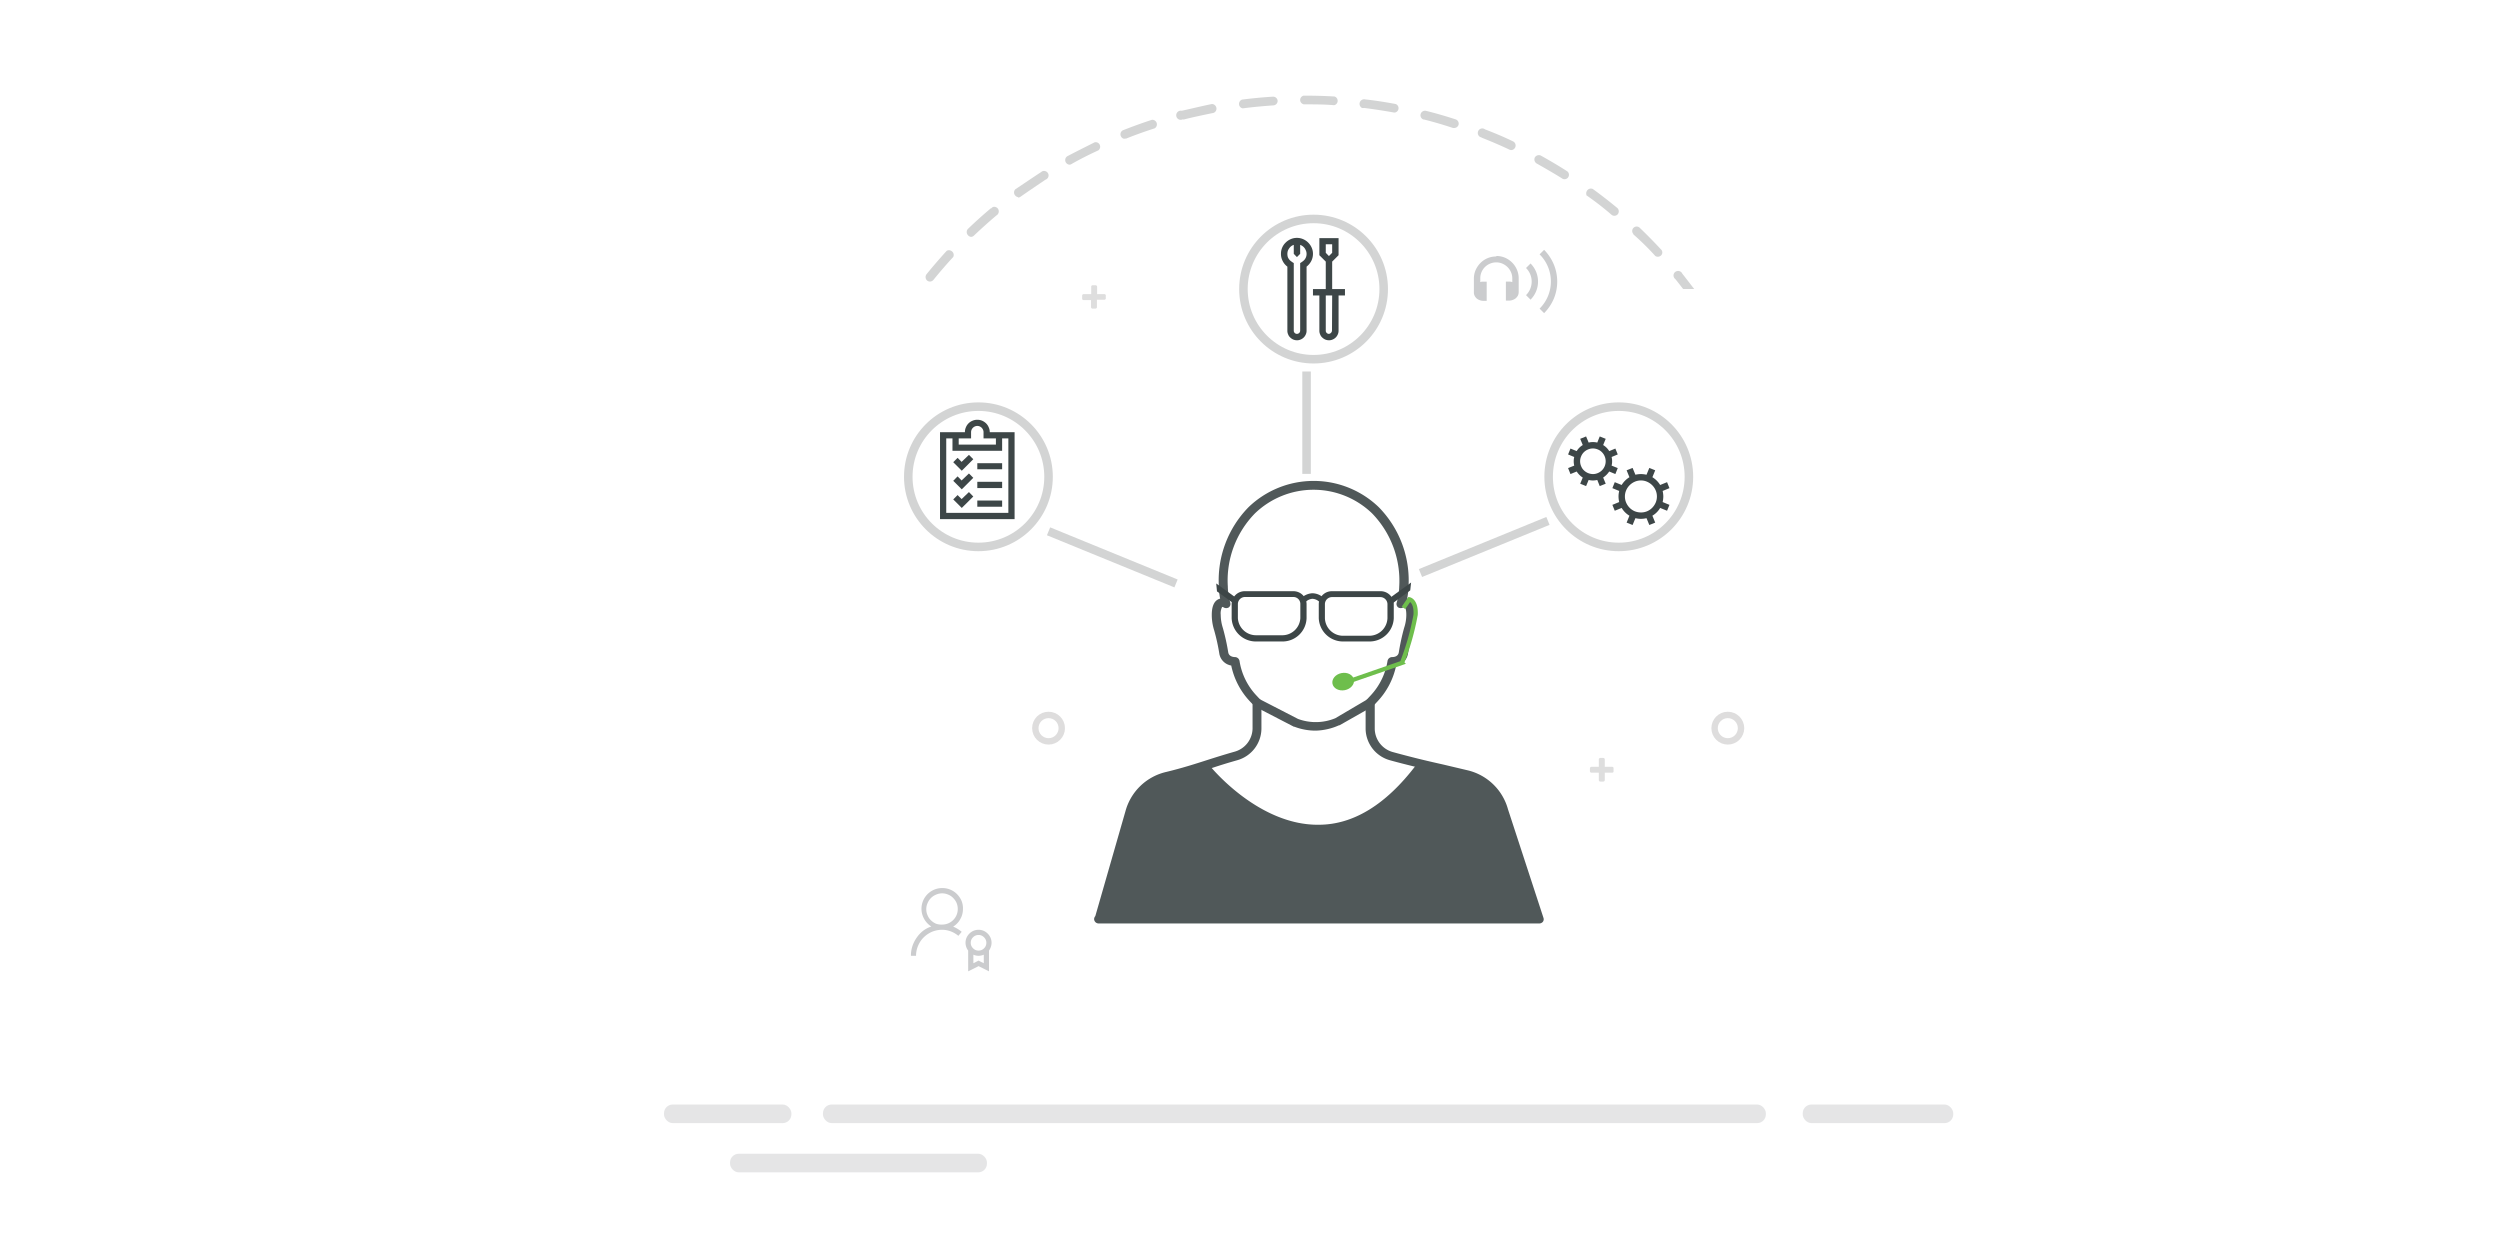 <svg id="bfaa1879-c503-4229-a661-a9e57f2ff943" data-name="Layer 1" xmlns="http://www.w3.org/2000/svg" viewBox="0 0 293 145.5"><defs><style>.a92e2bbc-b0f5-4d3a-8725-f3b73bfb8cfd{opacity:0.5;}.fc3cd357-78cd-4ca4-8edb-84abfe3953b0{fill:#cbccce;}.a9f3efc7-e3c9-4270-a5b1-51d31b5b82e8{fill:#d3d4d4;}.ffcc3814-089e-4ae6-8e1b-4d7c416bd184{opacity:0.9;}.afff0260-1d51-4558-ab5e-cb74a92af91f{fill:#3d4647;}.aaf55919-6c50-40b9-9010-6a91eab8867c,.acea2a17-3f36-4395-8fdd-c20fd9341382,.b22d0f78-c2a1-48d0-9258-1c05cf9a2e1a,.b433cd00-0e2a-4c32-a2d7-e0f8d9b7e30c{fill:none;}.aaf55919-6c50-40b9-9010-6a91eab8867c{stroke:#6ebe4c;stroke-width:0.5px;}.aaf55919-6c50-40b9-9010-6a91eab8867c,.acea2a17-3f36-4395-8fdd-c20fd9341382,.b22d0f78-c2a1-48d0-9258-1c05cf9a2e1a{stroke-miterlimit:10;}.e9c400a5-189d-487f-b604-b0c8f6510849{fill:#6ebe4c;}.b22d0f78-c2a1-48d0-9258-1c05cf9a2e1a{stroke:#d3d4d4;}.acea2a17-3f36-4395-8fdd-c20fd9341382{stroke:#231f20;stroke-width:0.75px;opacity:0.15;}.ec480cca-e842-4b47-90d7-1cab8690b0c6{opacity:0.15;}.b0778eda-afac-4ab0-ba60-de94e8b8e885{fill:#231f20;}</style></defs><g class="a92e2bbc-b0f5-4d3a-8725-f3b73bfb8cfd"><rect class="fc3cd357-78cd-4ca4-8edb-84abfe3953b0" x="96.45" y="129.45" width="110.51" height="2.18" rx="1.02"/></g><g class="a92e2bbc-b0f5-4d3a-8725-f3b73bfb8cfd"><rect class="fc3cd357-78cd-4ca4-8edb-84abfe3953b0" x="211.28" y="129.45" width="17.64" height="2.18" rx="1.02"/></g><g class="a92e2bbc-b0f5-4d3a-8725-f3b73bfb8cfd"><rect class="fc3cd357-78cd-4ca4-8edb-84abfe3953b0" x="85.56" y="135.22" width="30.11" height="2.18" rx="1.02"/></g><g class="a92e2bbc-b0f5-4d3a-8725-f3b73bfb8cfd"><rect class="fc3cd357-78cd-4ca4-8edb-84abfe3953b0" x="77.82" y="129.45" width="14.93" height="2.18" rx="1.02"/></g><path class="a9f3efc7-e3c9-4270-a5b1-51d31b5b82e8" d="M145.66,12.69h.06c1.17-.15,2.36-.26,3.54-.34a.53.53,0,0,0,.48-.54.53.53,0,0,0-.54-.48c-1.2.07-2.41.19-3.62.34a.54.54,0,0,0-.34.68.53.53,0,0,0,.41.35Z"/><path class="a9f3efc7-e3c9-4270-a5b1-51d31b5b82e8" d="M138.63,14h.13c1.15-.29,2.31-.53,3.47-.77a.53.53,0,0,0,.3-.7.55.55,0,0,0-.49-.34h0c-1.19.24-2.38.54-3.54.79a.54.54,0,0,0-.25,1.05.56.56,0,0,0,.38-.05Z"/><path class="a9f3efc7-e3c9-4270-a5b1-51d31b5b82e8" d="M152.81,12.23h.1c1.15,0,2.31,0,3.45.1h0a.52.52,0,0,0,.4-.63h0a.51.51,0,0,0-.36-.39h0c-1.16-.07-2.35-.1-3.52-.1h-.1a.53.53,0,0,0-.39.63v0a.56.56,0,0,0,.38.38Z"/><path class="a9f3efc7-e3c9-4270-a5b1-51d31b5b82e8" d="M131.8,16.24a.61.61,0,0,0,.19,0c1.07-.43,2.22-.84,3.34-1.2a.54.54,0,0,0-.32-1h0c-1.14.37-2.29.79-3.41,1.23a.53.53,0,0,0-.22.72h0a.5.5,0,0,0,.42.28Z"/><path class="a9f3efc7-e3c9-4270-a5b1-51d31b5b82e8" d="M113.79,27.76a.5.5,0,0,0,.35-.14c.85-.81,1.74-1.61,2.64-2.37a.55.55,0,0,0,.21-.74.54.54,0,0,0-.58-.26.48.48,0,0,0-.23.17h-.06c-.92.77-1.82,1.58-2.68,2.41a.54.54,0,0,0,0,.73A.55.55,0,0,0,113.79,27.76Z"/><path class="a9f3efc7-e3c9-4270-a5b1-51d31b5b82e8" d="M125.33,19.3a.4.4,0,0,0,.24-.07c1-.57,2.07-1.11,3.16-1.61a.54.54,0,0,0,.11-.74.53.53,0,0,0-.55-.2h0c-1.07.54-2.14,1.07-3.22,1.64a.54.54,0,0,0-.13.75A.55.55,0,0,0,125.33,19.3Z"/><path class="a9f3efc7-e3c9-4270-a5b1-51d31b5b82e8" d="M159.87,12.65c1.17.15,2.35.33,3.51.54h.1a.52.52,0,0,0,.09-1c-1.18-.22-2.38-.41-3.57-.54a.54.54,0,0,0-.65.41.55.55,0,0,0,.27.59A.54.54,0,0,0,159.87,12.65Z"/><path class="a9f3efc7-e3c9-4270-a5b1-51d31b5b82e8" d="M119.3,23.16a.54.54,0,0,0,.3-.1c1-.7,2-1.37,2.93-2a.53.53,0,0,0,.34-.66.54.54,0,0,0-.68-.34.76.76,0,0,0-.19.12h0c-1,.65-2,1.34-3,2a.53.53,0,0,0,0,.75h0a.54.54,0,0,0,.35.18Z"/><path class="a9f3efc7-e3c9-4270-a5b1-51d31b5b82e8" d="M109,33a.56.56,0,0,0,.4-.2c.74-.91,1.52-1.82,2.32-2.68a.54.54,0,0,0-.24-.72.51.51,0,0,0-.53,0c-.81.89-1.6,1.8-2.36,2.74a.55.55,0,0,0,.07.74h0A.54.54,0,0,0,109,33Z"/><path class="a9f3efc7-e3c9-4270-a5b1-51d31b5b82e8" d="M194,30a.54.54,0,0,0,.74-.14h0a.5.5,0,0,0,0-.55c-.82-.89-1.67-1.75-2.54-2.59a.52.52,0,1,0-.77.7h0v.05A30.9,30.9,0,0,1,194,30Z"/><path class="a9f3efc7-e3c9-4270-a5b1-51d31b5b82e8" d="M197.17,32.08a.54.54,0,0,0-.71-.28.52.52,0,0,0-.28.69h0a.58.58,0,0,0,.18.23h0c.31.38.6.76.9,1.15h1.3C198.09,33.27,197.64,32.67,197.17,32.08Z"/><path class="a9f3efc7-e3c9-4270-a5b1-51d31b5b82e8" d="M188.87,25.17a.5.5,0,0,0,.33.12.53.53,0,0,0,.41-.19.54.54,0,0,0-.07-.73h0c-.92-.76-1.88-1.51-2.86-2.22a.54.54,0,0,0-.71.25h0a.57.57,0,0,0,0,.54H186A34,34,0,0,1,188.87,25.17Z"/><path class="a9f3efc7-e3c9-4270-a5b1-51d31b5b82e8" d="M173.64,16.13c1.08.43,2.2.9,3.27,1.41a.59.59,0,0,0,.23.05.54.54,0,0,0,.23-1c-1.08-.53-2.21-1-3.33-1.43a.52.52,0,0,0-.74.11h0a.54.54,0,0,0,.12.75.77.77,0,0,0,.25.1Z"/><path class="a9f3efc7-e3c9-4270-a5b1-51d31b5b82e8" d="M180.08,19.15c1,.57,2.07,1.18,3.07,1.81a.52.52,0,0,0,.55-.87c-1-.65-2.07-1.27-3.1-1.85a.55.55,0,0,0-.71.2h0A.55.55,0,0,0,180.08,19.15Z"/><path class="a9f3efc7-e3c9-4270-a5b1-51d31b5b82e8" d="M166.87,14c1.15.29,2.29.62,3.42,1h.16a.54.54,0,0,0,.49-.36.53.53,0,0,0-.34-.65c-1.14-.37-2.3-.71-3.47-1a.54.54,0,0,0-.63.37.53.53,0,0,0,.34.65Z"/><g class="ffcc3814-089e-4ae6-8e1b-4d7c416bd184"><path class="afff0260-1d51-4558-ab5e-cb74a92af91f" d="M128.83,107.6h51.52l-4.57-13.73-1.69-2-4.3-1.58-3.39-.8s-3.82,8.33-12.77,7.68c0,0-6.7-.06-12.52-7.41L136.53,91,134,92.5l-1.36,2Z"/><path class="afff0260-1d51-4558-ab5e-cb74a92af91f" d="M154.45,97.68a16.17,16.17,0,0,1-9.55-3.6A22.8,22.8,0,0,1,141,90.43a.49.49,0,0,1,.1-.71.55.55,0,0,1,.75.1c.06.07,5.63,6.92,12.7,6.84,4.09,0,7.93-2.4,11.42-7a.55.55,0,0,1,.75-.11.49.49,0,0,1,.12.71c-3.7,4.86-7.83,7.35-12.29,7.4Z"/><path class="afff0260-1d51-4558-ab5e-cb74a92af91f" d="M180.39,108.23H128.77a.53.53,0,0,1-.54-.51.55.55,0,0,1,.14-.35l3.54-12.32a6.45,6.45,0,0,1,4.82-4.59c1.81-.44,3.25-.9,4.65-1.35,1-.32,2.08-.66,3.27-1a2.87,2.87,0,0,0,2.15-2.72V82.53l-.3-.32A8.69,8.69,0,0,1,144.3,78a1.7,1.7,0,0,1-1.39-1.36,23.84,23.84,0,0,0-.61-2.77,6,6,0,0,1-.28-1.8c0-.94.24-1.55.72-1.81a1.09,1.09,0,0,1,.26-.1,7.83,7.83,0,0,1-.15-1.42,12.26,12.26,0,0,1,3.48-9.3,11,11,0,0,1,15.26,0,12.27,12.27,0,0,1,3.49,9.3,8.74,8.74,0,0,1-.16,1.42.94.94,0,0,1,.26.1c.48.26.73.87.73,1.81a6,6,0,0,1-.29,1.8c-.15.57-.36,1.34-.61,2.77A1.68,1.68,0,0,1,163.63,78a8.7,8.7,0,0,1-2.21,4.23l-.3.32v2.88a2.88,2.88,0,0,0,2.15,2.72c1.93.53,3.82,1,5.82,1.44l2.83.67a6.45,6.45,0,0,1,4.82,4.6l4.16,12.73a.49.49,0,0,1-.08.45A.55.55,0,0,1,180.39,108.23Zm-50.86-1h50.13l-3.95-12.1a5.46,5.46,0,0,0-4.05-3.89l-2.82-.67c-2-.47-3.91-.91-5.87-1.45a3.88,3.88,0,0,1-2.92-3.69V82.33a.51.51,0,0,1,.14-.34l.43-.46a7.71,7.71,0,0,0,2-4.08.55.55,0,0,1,.53-.44c.11,0,.7,0,.79-.55a26.34,26.34,0,0,1,.62-2.86,4.85,4.85,0,0,0,.26-1.55c0-.64-.14-.89-.19-.93a1.37,1.37,0,0,0-.16.07.59.59,0,0,1-.6,0,.51.51,0,0,1-.18-.55,7.5,7.5,0,0,0,.3-1.91,11.32,11.32,0,0,0-3.18-8.56,9.89,9.89,0,0,0-13.73,0,11.24,11.24,0,0,0-3.18,8.56,7.15,7.15,0,0,0,.29,1.91.51.51,0,0,1-.18.55.59.59,0,0,1-.6,0,.28.28,0,0,0-.17-.06,1.58,1.58,0,0,0-.17.92,5.13,5.13,0,0,0,.25,1.55,25.63,25.63,0,0,1,.63,2.86c.09.52.67.55.79.55a.55.55,0,0,1,.53.44,7.62,7.62,0,0,0,2,4.08l.43.46a.51.51,0,0,1,.14.34v3.08A3.88,3.88,0,0,1,145,89.1c-1.17.33-2.22.66-3.23,1-1.41.45-2.88.92-4.73,1.36a5.45,5.45,0,0,0-4,3.86Z"/><path class="afff0260-1d51-4558-ab5e-cb74a92af91f" d="M154.2,85.63a6.92,6.92,0,0,1-2.5-.46l-.06,0-4.56-2.36a.49.49,0,0,1-.21-.69.53.53,0,0,1,.72-.2l4.54,2.34a6,6,0,0,0,4.36-.08l3.82-2.25a.55.55,0,0,1,.73.16.5.5,0,0,1-.17.71L157,85l-.06,0A7.09,7.09,0,0,1,154.2,85.63Z"/></g><path class="aaf55919-6c50-40b9-9010-6a91eab8867c" d="M157.93,79.9l6.38-2.21a30,30,0,0,0,1.6-5.64c.09-1.66-.73-1.81-.73-1.81l-.69,1"/><ellipse class="e9c400a5-189d-487f-b604-b0c8f6510849" cx="157.42" cy="79.9" rx="1.28" ry="1.02" transform="translate(-12.37 31.55) rotate(-11.02)"/><path class="afff0260-1d51-4558-ab5e-cb74a92af91f" d="M151.55,69.29h-5.61a1.53,1.53,0,0,0-1.59,1.48v1.68a2.84,2.84,0,0,0,2.93,2.73h2.92a2.82,2.82,0,0,0,2.93-2.73V70.77A1.54,1.54,0,0,0,151.55,69.29Zm.85,3.16a2.12,2.12,0,0,1-2.2,2h-2.92a2.13,2.13,0,0,1-2.2-2V70.77a.83.83,0,0,1,.86-.8h5.61a.81.81,0,0,1,.85.8Z"/><path class="afff0260-1d51-4558-ab5e-cb74a92af91f" d="M161.76,69.29h-5.61a1.53,1.53,0,0,0-1.59,1.48v1.68a2.84,2.84,0,0,0,2.93,2.73h2.92a2.84,2.84,0,0,0,2.94-2.73V70.77A1.54,1.54,0,0,0,161.76,69.29Zm.85,3.17a2.14,2.14,0,0,1-2.21,2.05h-2.92a2.13,2.13,0,0,1-2.2-2.05V70.78a.83.83,0,0,1,.86-.8h5.61a.84.84,0,0,1,.86.8Z"/><path class="afff0260-1d51-4558-ab5e-cb74a92af91f" d="M152.77,70.66a.41.41,0,0,1-.24-.08.32.32,0,0,1-.06-.45l0,0a2.07,2.07,0,0,1,1.31-.6,1.93,1.93,0,0,1,1.38.58.32.32,0,0,1,0,.45l0,0a.38.38,0,0,1-.51,0,1.24,1.24,0,0,0-.85-.38,1.26,1.26,0,0,0-.77.36A.36.36,0,0,1,152.77,70.66Z"/><path class="afff0260-1d51-4558-ab5e-cb74a92af91f" d="M165.38,68.27l-2.55,1.85a.36.36,0,0,0-.13.23.32.32,0,0,0,.07.25.38.38,0,0,0,.51.06l2-1.47"/><path class="afff0260-1d51-4558-ab5e-cb74a92af91f" d="M142.63,69.31l1.86,1.35a.38.38,0,0,0,.51-.06.33.33,0,0,0,.08-.25.37.37,0,0,0-.14-.23l-2.4-1.74"/><circle class="b22d0f78-c2a1-48d0-9258-1c05cf9a2e1a" cx="114.67" cy="55.88" r="8.22"/><circle class="b22d0f78-c2a1-48d0-9258-1c05cf9a2e1a" cx="153.95" cy="33.88" r="8.22"/><circle class="b22d0f78-c2a1-48d0-9258-1c05cf9a2e1a" cx="189.72" cy="55.88" r="8.22"/><path class="afff0260-1d51-4558-ab5e-cb74a92af91f" d="M118.91,50.65V60.84h-8.74V50.65h2.92a1.3,1.3,0,0,1,.11-.56,1.4,1.4,0,0,1,.78-.78,1.3,1.3,0,0,1,.56-.11,1.38,1.38,0,0,1,.57.11,1.62,1.62,0,0,1,.46.31,1.38,1.38,0,0,1,.31.47,1.31,1.31,0,0,1,.12.56Zm-.73.73h-.73v1.45h-5.82V51.38h-.73v8.73h7.28Zm-4.62,1.93.51.51-1.35,1.35-1-1,.51-.51.47.47Zm0,2.18.51.51-1.35,1.35-1-1,.51-.52.47.48Zm0,2.18.51.52-1.35,1.34-1-1,.51-.51.47.47Zm-1.2-5.56h4.36v-.73h-1.45v-.73a.64.64,0,0,0-.06-.28.76.76,0,0,0-.15-.23.87.87,0,0,0-.23-.16.72.72,0,0,0-.29-.06.74.74,0,0,0-.73.73v.73h-1.45Zm2.18,2.18h2.91V55h-2.91Zm0,2.18h2.91v.73h-2.91Zm0,2.19h2.91v.73h-2.91Z"/><path class="afff0260-1d51-4558-ab5e-cb74a92af91f" d="M188.6,55.26a2.57,2.57,0,0,1-.71.71l.3.72-.7.28-.29-.72a2.1,2.1,0,0,1-.51.06,2,2,0,0,1-.5-.06l-.3.72-.69-.28.3-.72a2.08,2.08,0,0,1-.4-.32,2.31,2.31,0,0,1-.31-.39l-.73.3-.28-.7.72-.29a2.1,2.1,0,0,1-.06-.51,2,2,0,0,1,.06-.5l-.72-.3.28-.69.73.3a2,2,0,0,1,.71-.71l-.3-.73.69-.28.3.72a2,2,0,0,1,.5-.06,2.1,2.1,0,0,1,.51.06l.29-.72.7.28-.3.73a2.1,2.1,0,0,1,.71.71l.72-.3.28.69-.72.3a2,2,0,0,1,.06.5,2.1,2.1,0,0,1-.06.51l.72.29-.28.7Zm-1.91.3a1.4,1.4,0,0,0,.58-.12,1.47,1.47,0,0,0,.8-.8,1.51,1.51,0,0,0-.32-1.64,1.35,1.35,0,0,0-.48-.32,1.46,1.46,0,0,0-1.16,0,1.47,1.47,0,0,0-.8.8,1.46,1.46,0,0,0,0,1.16,1.35,1.35,0,0,0,.32.48,1.53,1.53,0,0,0,1.06.44Zm8.25,2.63a3,3,0,0,1-.08.65l.8.33-.28.69-.81-.33a2.56,2.56,0,0,1-.91.91l.33.81-.69.28-.33-.8a3,3,0,0,1-.65.08,2.89,2.89,0,0,1-.65-.08l-.33.8-.7-.28.33-.81a2.56,2.56,0,0,1-.91-.91l-.81.33-.28-.69.8-.33a3,3,0,0,1-.08-.65,2.89,2.89,0,0,1,.08-.65l-.8-.33.28-.7.81.33a2.73,2.73,0,0,1,.91-.91l-.33-.81.7-.28.33.8a2.89,2.89,0,0,1,.65-.08,3,3,0,0,1,.65.08l.33-.8.69.28-.33.81a2.73,2.73,0,0,1,.91.91l.81-.33.28.7-.8.33A2.89,2.89,0,0,1,194.94,58.19Zm-2.62,1.87a1.8,1.8,0,0,0,1.32-.55,2,2,0,0,0,.4-.59,1.83,1.83,0,0,0,.15-.73,1.8,1.8,0,0,0-.15-.73,1.87,1.87,0,0,0-.4-.59,1.94,1.94,0,0,0-.6-.41,1.75,1.75,0,0,0-.72-.15,1.8,1.8,0,0,0-.73.15,1.94,1.94,0,0,0-.6.41,1.87,1.87,0,0,0-.4.59,1.8,1.8,0,0,0-.15.73,1.83,1.83,0,0,0,.15.73,2,2,0,0,0,.4.59,1.94,1.94,0,0,0,.6.41A2,2,0,0,0,192.32,60.06Z"/><path class="afff0260-1d51-4558-ab5e-cb74a92af91f" d="M152,27.88a1.8,1.8,0,0,1,.73.15,1.87,1.87,0,0,1,.59.4,1.94,1.94,0,0,1,.41.6,1.75,1.75,0,0,1,.15.72,1.86,1.86,0,0,1-.2.84,2,2,0,0,1-.55.66v7.5a1,1,0,0,1-.09.44,1.1,1.1,0,0,1-.6.6,1,1,0,0,1-.44.09,1.12,1.12,0,0,1-.44-.09,1.21,1.21,0,0,1-.35-.24.88.88,0,0,1-.24-.36,1,1,0,0,1-.09-.44v-7.5a1.84,1.84,0,0,1-.55-.66,1.74,1.74,0,0,1-.2-.84,1.8,1.8,0,0,1,.55-1.32,1.87,1.87,0,0,1,.59-.4A1.8,1.8,0,0,1,152,27.88Zm.38,2.95a2.23,2.23,0,0,0,.3-.2,1.31,1.31,0,0,0,.24-.23,1.25,1.25,0,0,0,.15-.28,1.06,1.06,0,0,0,.06-.37,1,1,0,0,0-.06-.34,1.68,1.68,0,0,0-.15-.3,1.13,1.13,0,0,0-.24-.25,1.08,1.08,0,0,0-.3-.16v1.05l-.38.38-.37-.38V28.7a1,1,0,0,0-.31.16,1.09,1.09,0,0,0-.23.25,1.24,1.24,0,0,0-.16.3,1.33,1.33,0,0,0-.05.34,1.38,1.38,0,0,0,.05.37,1,1,0,0,0,.16.28.88.88,0,0,0,.24.23,2.23,2.23,0,0,0,.3.2v7.92a.35.35,0,0,0,.11.27.36.36,0,0,0,.26.11.4.4,0,0,0,.27-.11.39.39,0,0,0,.11-.27Zm5.25,3.8h-.75v4.12a1,1,0,0,1-.09.44,1.1,1.1,0,0,1-.6.6,1,1,0,0,1-.44.09,1.12,1.12,0,0,1-.44-.09,1.21,1.21,0,0,1-.35-.24.88.88,0,0,1-.24-.36,1,1,0,0,1-.09-.44V34.63h-.75v-.75h1.5V30.66l-.75-.75v-2h2.25v2l-.75.75v3.22h1.5Zm-2.25-5,.37.38.38-.38v-1h-.75Zm.75,5h-.75v4.12a.35.35,0,0,0,.11.27.36.36,0,0,0,.26.11A.4.4,0,0,0,156,39a.39.39,0,0,0,.11-.27Z"/><line class="b22d0f78-c2a1-48d0-9258-1c05cf9a2e1a" x1="122.89" y1="62.27" x2="137.83" y2="68.38"/><line class="b22d0f78-c2a1-48d0-9258-1c05cf9a2e1a" x1="181.42" y1="61.05" x2="166.48" y2="67.16"/><line class="b22d0f78-c2a1-48d0-9258-1c05cf9a2e1a" x1="153.13" y1="43.54" x2="153.13" y2="55.54"/><path class="fc3cd357-78cd-4ca4-8edb-84abfe3953b0" d="M175.38,30a2.65,2.65,0,0,1,1,.2,2.71,2.71,0,0,1,.84.57,2.64,2.64,0,0,1,.56.83,2.52,2.52,0,0,1,.21,1v1.65a1,1,0,0,1-.1.41,1.3,1.3,0,0,1-.26.31,1.24,1.24,0,0,1-.36.19,1.18,1.18,0,0,1-.41.07h-.37V33h.37a1.26,1.26,0,0,1,.38.06v-.44a1.75,1.75,0,0,0-.15-.72,1.94,1.94,0,0,0-.41-.6,2,2,0,0,0-.59-.4,1.85,1.85,0,0,0-1.46,0,1.85,1.85,0,0,0-1.14,1.72v.44l.18-.05h.57v2.25h-.38a1.18,1.18,0,0,1-.41-.07,1.24,1.24,0,0,1-.36-.19,1.07,1.07,0,0,1-.25-.31.83.83,0,0,1-.1-.41V32.66a2.51,2.51,0,0,1,.2-1,2.82,2.82,0,0,1,.56-.83,2.57,2.57,0,0,1,1.86-.77Zm4,.88a3,3,0,0,1,0,4.24l-.53-.53a2.24,2.24,0,0,0,0-3.18Zm1.59-1.6A5.45,5.45,0,0,1,182.11,31a5.25,5.25,0,0,1,0,4,5.41,5.41,0,0,1-1.14,1.7l-.53-.53a4.48,4.48,0,0,0,0-6.36Z"/><path class="fc3cd357-78cd-4ca4-8edb-84abfe3953b0" d="M112.86,106.53a2.57,2.57,0,0,1-.08.62,2.13,2.13,0,0,1-.23.56,1.92,1.92,0,0,1-.36.5,2.28,2.28,0,0,1-.48.39,3.74,3.74,0,0,1,1,.61l-.39.47a3.1,3.1,0,0,0-.91-.53,2.94,2.94,0,0,0-1-.18,3.1,3.1,0,0,0-.81.11,2.77,2.77,0,0,0-.73.31,3.1,3.1,0,0,0-.61.47,2.86,2.86,0,0,0-.48.62,3.41,3.41,0,0,0-.31.73,3.1,3.1,0,0,0-.11.81h-.6a3.6,3.6,0,0,1,.16-1.09,3.81,3.81,0,0,1,.49-1,3.55,3.55,0,0,1,.74-.81,3.15,3.15,0,0,1,1-.53,2.68,2.68,0,0,1-.48-.4,2.47,2.47,0,0,1-.36-.49,2.75,2.75,0,0,1-.23-.56,2.43,2.43,0,0,1,2.36-3.06,2.41,2.41,0,0,1,1.73.72,2.55,2.55,0,0,1,.52.77A2.37,2.37,0,0,1,112.86,106.53Zm-2.44,1.83a1.87,1.87,0,0,0,.71-.14,1.82,1.82,0,0,0,1.12-1.69,1.87,1.87,0,0,0-.14-.71,1.94,1.94,0,0,0-.4-.58,1.65,1.65,0,0,0-.58-.39,1.76,1.76,0,0,0-1.42,0,1.82,1.82,0,0,0-1,1,1.71,1.71,0,0,0-.15.71,1.67,1.67,0,0,0,.15.71,1.65,1.65,0,0,0,.39.58,1.94,1.94,0,0,0,.58.4A1.87,1.87,0,0,0,110.42,108.36Zm5.79,2.13a1.51,1.51,0,0,1-.08.48,1.81,1.81,0,0,1-.22.44v2.43l-1.22-.61-1.22.61v-2.43a1.54,1.54,0,0,1-.23-.44,1.51,1.51,0,0,1-.08-.48,1.48,1.48,0,0,1,.12-.59,1.6,1.6,0,0,1,.81-.81,1.53,1.53,0,0,1,.6-.12,1.48,1.48,0,0,1,.59.12,1.6,1.6,0,0,1,.81.81A1.48,1.48,0,0,1,116.21,110.49Zm-1.52-.91a.86.86,0,0,0-.36.07.84.84,0,0,0-.29.2.88.88,0,0,0-.2.29.94.94,0,0,0,0,.71,1,1,0,0,0,.49.49.94.94,0,0,0,.71,0,.88.88,0,0,0,.29-.2.84.84,0,0,0,.2-.29.86.86,0,0,0,.07-.36.84.84,0,0,0-.07-.35,1,1,0,0,0-.49-.49A.84.84,0,0,0,114.69,109.58Zm0,3,.3.16.31.15v-1a1.59,1.59,0,0,1-.61.13,1.55,1.55,0,0,1-.61-.13v1l.3-.15Z"/><circle class="acea2a17-3f36-4395-8fdd-c20fd9341382" cx="122.89" cy="85.34" r="1.55"/><circle class="acea2a17-3f36-4395-8fdd-c20fd9341382" cx="202.5" cy="85.34" r="1.55"/><g class="ec480cca-e842-4b47-90d7-1cab8690b0c6"><path class="b0778eda-afac-4ab0-ba60-de94e8b8e885" d="M188.94,89.87h-.86V89a.18.18,0,0,0-.18-.17h-.34a.18.18,0,0,0-.18.17v.87h-.86a.18.18,0,0,0-.18.17v.35a.17.17,0,0,0,.18.17h.86v.87a.18.18,0,0,0,.18.17h.34a.18.18,0,0,0,.18-.17v-.87h.86a.16.16,0,0,0,.17-.17V90A.17.17,0,0,0,188.94,89.87Z"/></g><g class="ec480cca-e842-4b47-90d7-1cab8690b0c6"><path class="b0778eda-afac-4ab0-ba60-de94e8b8e885" d="M129.44,34.47h-.86V33.6a.18.18,0,0,0-.17-.17h-.35a.17.17,0,0,0-.17.17v.87H127a.17.17,0,0,0-.17.17V35a.16.16,0,0,0,.17.17h.87V36a.17.17,0,0,0,.17.17h.35a.18.18,0,0,0,.17-.17v-.87h.86a.17.17,0,0,0,.18-.17v-.35A.18.18,0,0,0,129.44,34.47Z"/></g><g id="efdb4f0c-f4eb-4660-a872-4296bb837ee4" data-name="Layer 1-2-2-2"><rect class="b433cd00-0e2a-4c32-a2d7-e0f8d9b7e30c" x="22.91" y="2.75" width="251.66" height="140"/></g></svg>